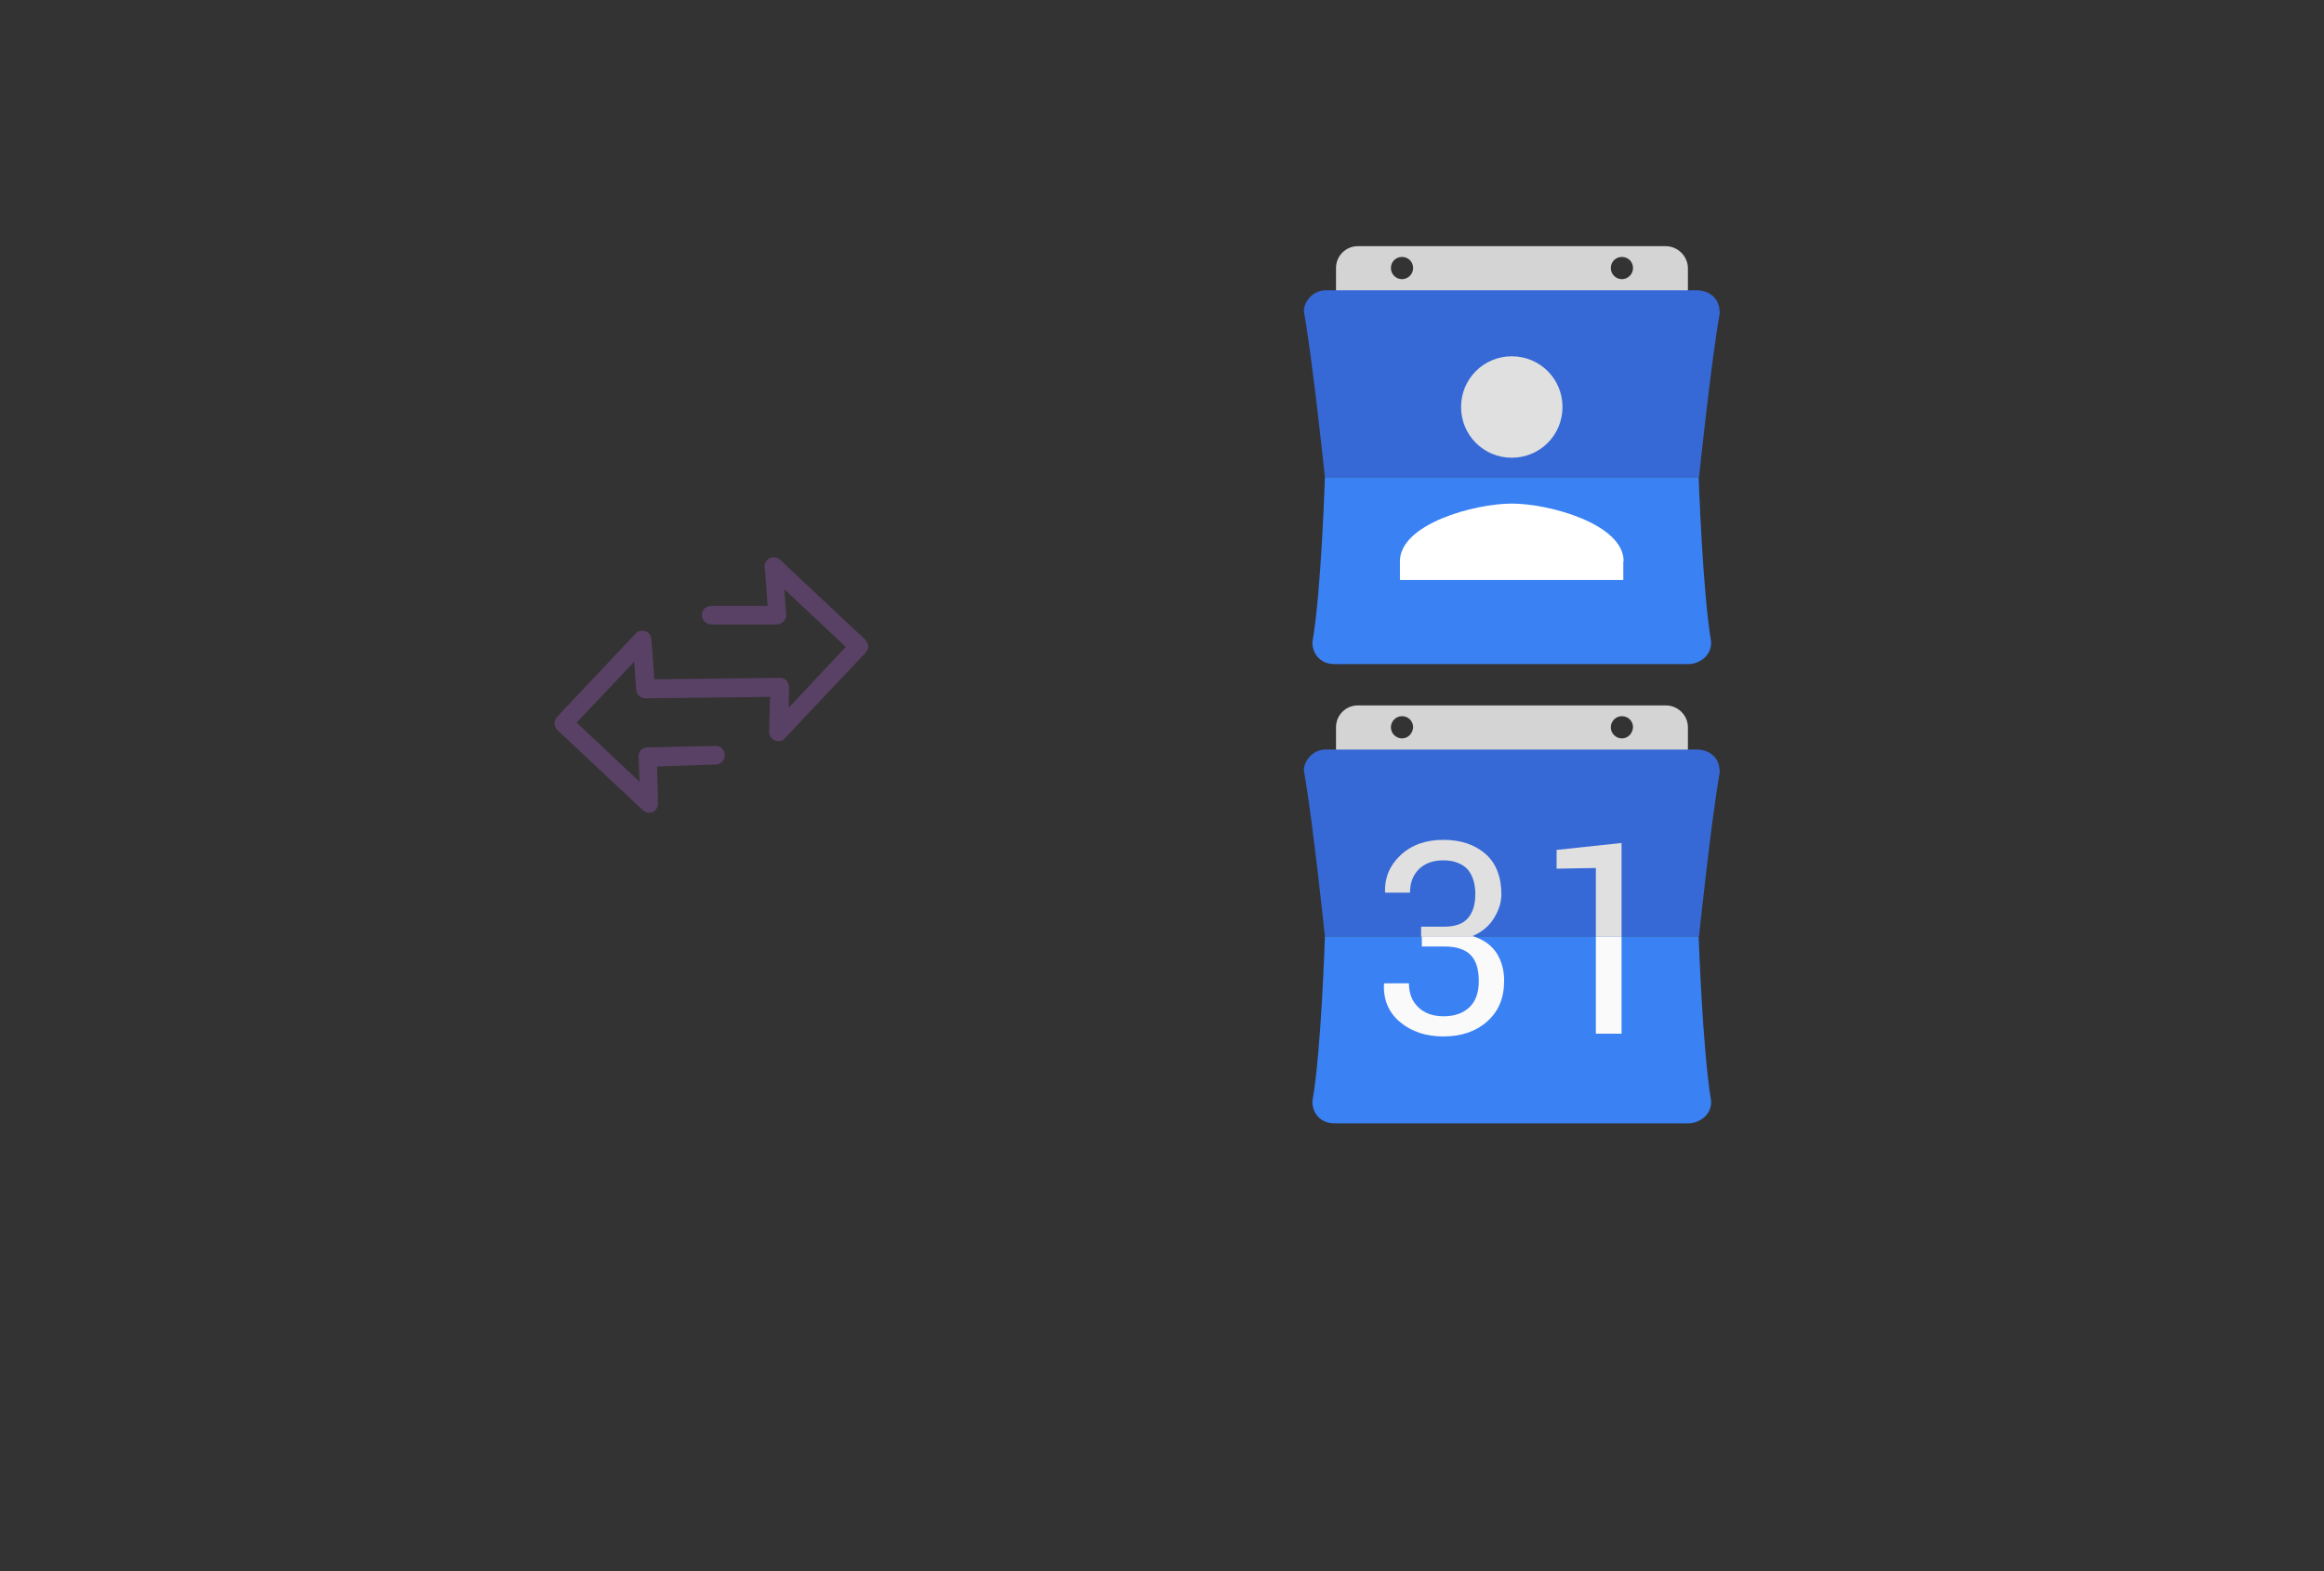 <?xml version="1.0" encoding="utf-8"?>
<!DOCTYPE svg PUBLIC "-//W3C//DTD SVG 1.1//EN" "http://www.w3.org/Graphics/SVG/1.1/DTD/svg11.dtd">
<svg x="0" y="0" width="392" height="265" xml="http://www.w3.org/XML/1998/namespace" xmlns="http://www.w3.org/2000/svg" xmlns:xlink="http://www.w3.org/1999/xlink" xmlns:xml="http://www.w3.org/XML/1998/namespace" version="1.1">
  <rect width="100%" height="100%" fill="#333333" stroke="none"/>
  <svg x="80" y="65" width="80" height="101" viewBox="0, 0, 68, 125.7" xml:space="preserve" id="Layer_1" enable-background="new 0 0 68 125.7" xmlns="http://www.w3.org/2000/svg" xmlns:xlink="http://www.w3.org/1999/xlink" xmlns:xml="http://www.w3.org/XML/1998/namespace" version="1.1">
    <style type="text/css">
	.st0{fill-rule:evenodd;clip-rule:evenodd;}
	.st1{fill-rule:evenodd;clip-rule:evenodd;fill:#3FBDCF;}
	.st2{fill-rule:evenodd;clip-rule:evenodd;fill:#FFFFFF;}
	.st3{fill:#FFA000;}
	.st4{fill:#FFCA28;}
	.st5{fill:#F7F7F7;}
	.st6{fill:#594165;}
	.st7{fill:#FFFFFF;}
	.st8{opacity:0.9;fill:#FFFFFF;}
	.st9{fill:#4885ED;}
	.st10{fill:#F7F7F7;stroke:#594165;stroke-width:4;stroke-miterlimit:10;}
	.st11{fill:#E0412F;}
	.st12{fill-rule:evenodd;clip-rule:evenodd;fill:#606161;}
	.st13{fill:none;stroke:#58ABF4;stroke-width:0.25;stroke-miterlimit:10;}
	.st14{fill:#036EB1;}
	.st15{fill:#A4C639;}
	.st16{fill:none;stroke:#E0412F;stroke-miterlimit:10;}
	.st17{fill:#046DB2;}
	.st18{fill-rule:evenodd;clip-rule:evenodd;fill:#528FF5;}
	.st19{fill-rule:evenodd;clip-rule:evenodd;fill:#417BE6;}
	.st20{fill-rule:evenodd;clip-rule:evenodd;fill:#4881E8;}
	.st21{fill-rule:evenodd;clip-rule:evenodd;fill:#FBC013;}
	.st22{fill:#E5E5E5;}
	.st23{fill:#DF871E;}
	.st24{fill:#B6B6B6;}
	.st25{fill:#8C5BA4;}
	.st26{fill:#8DC652;}
	.st27{fill:#497FC1;}
	.st28{fill:#919191;}
	.st29{fill-rule:evenodd;clip-rule:evenodd;fill:#8E8E8E;}
	.st30{fill:#8E8E8E;}
	.st31{fill:#EB3D01;}
	.st32{fill:#F57F20;}
	.st33{fill:#ED7E01;}
	.st34{fill-rule:evenodd;clip-rule:evenodd;fill:#046DB2;}
	.st35{fill:#E0E2E2;}
	.st36{fill:#47D86F;}
	.st37{fill:#4FC9F8;}
	.st38{fill:#FF9327;}
	.st39{fill:#C9C8C4;}
	.st40{fill:#9A9A9A;}
	.st41{fill:#F2F2F2;}
	.st42{fill:#F14336;}
	.st43{fill:#D32E2A;}
	.st44{fill:#FBBB00;}
	.st45{fill:#518EF8;}
	.st46{fill:#28B446;}
	.st47{fill:#A3C53A;}
	.st48{fill:#D6D8D7;}
	.st49{fill:#3A5BBC;}
	.st50{fill:url(#transfer-calendars-contacts-tasks_43_);}
	.st51{fill:url(#transfer-calendars-contacts-tasks_44_);}
	.st52{fill:url(#transfer-calendars-contacts-tasks_45_);}
	.st53{fill:url(#transfer-calendars-contacts-tasks_46_);}
	.st54{fill:#FFE168;}
	.st55{fill:#006699;}
	.st56{fill:#F4AE01;}
	.st57{fill:#DD191F;}
	.st58{fill:#323232;}
	.st59{fill:#CDCCCA;}
	.st60{fill:#5199F0;}
	.st61{fill:#791BCC;}
	.st62{fill:#C71D2E;}
	.st63{fill:#32DAC4;}
	.st64{fill:#3C5A99;}
	.st65{fill:#FCB714;}
	.st66{fill:#F06415;}
	.st67{fill:#BDCF31;}
	.st68{fill:#00A1E0;}
	.st69{fill:#00A1E3;}
	.st70{fill:#7AAD3E;}
	.st71{fill:#A50034;}
	.st72{fill:#6B6B6B;}
	.st73{fill:#005DAA;}
	.st74{fill:#EB0028;}
	.st75{fill:#888B8D;}
	.st76{fill:#0C4DA2;}
	.st77{fill:#00BFFF;}
	.st78{fill-rule:evenodd;clip-rule:evenodd;fill:#E81123;}
	.st79{fill:#FF6700;}
	.st80{fill:#00BFFE;}
	.st81{fill:#C4C4C4;}
	.st82{fill:url(#transfer-calendars-contacts-tasks_47_);}
	.st83{fill:url(#transfer-calendars-contacts-tasks_48_);}
	.st84{fill:url(#transfer-calendars-contacts-tasks_49_);}
	.st85{fill:url(#transfer-calendars-contacts-tasks_50_);}
	.st86{fill:#E5E5E5;stroke:#8E8E8E;stroke-width:2;stroke-miterlimit:10;}
	.st87{fill-rule:evenodd;clip-rule:evenodd;fill:#594165;}
	.st88{fill-rule:evenodd;clip-rule:evenodd;fill:#D4D4D4;}
	.st89{fill-rule:evenodd;clip-rule:evenodd;fill:#3669D6;}
	.st90{fill-rule:evenodd;clip-rule:evenodd;fill:#3A81F4;}
	.st91{fill-rule:evenodd;clip-rule:evenodd;fill:#FAFAFA;}
	.st92{fill-rule:evenodd;clip-rule:evenodd;fill:#E0E0E0;}
	.st93{fill:url(#transfer-calendars-contacts-tasks_59_);}
	.st94{opacity:0.2;fill:#56C7DA;enable-background:new    ;}
	.st95{fill:url(#transfer-calendars-contacts-tasks_60_);}
	.st96{fill:url(#transfer-calendars-contacts-tasks_61_);}
	.st97{fill:url(#transfer-calendars-contacts-tasks_62_);}
	.st98{fill:url(#transfer-calendars-contacts-tasks_63_);}
	.st99{fill:url(#transfer-calendars-contacts-tasks_64_);}
	.st100{fill:#FCFCFC;enable-background:new    ;}
	.st101{enable-background:new    ;}
	.st102{fill:#5A5A5A;}
	.st103{fill:#D8D8D8;enable-background:new    ;}
	.st104{fill:#E9574E;}
	.st105{fill:none;stroke:#D8D8D8;stroke-width:0.75;stroke-miterlimit:10;enable-background:new    ;}
	.st106{fill:#E9574E;stroke:#E9574E;stroke-width:0.75;stroke-miterlimit:10;enable-background:new    ;}
	.st107{fill:#E0E0E0;}
	.st108{fill:#537ABD;}
	.st109{fill:#2EB672;}
	.st110{fill:#FED14B;}
	.st111{fill:#28CD7E;}
	.st112{fill:#CECECE;}
	.st113{fill-rule:evenodd;clip-rule:evenodd;fill:#FF9D17;}
</style>
    <path d="M66.9 54.6 L66.9 54.6 C66.8 54.1 66.6 53.7 66.3 53.4 L48.4 36.6 C47.6 35.9 46.4 35.9 45.7 36.7 C45.3 37.1 45.1 37.7 45.2 38.2 L45.8 46.3 L34 46.3 C33.5 46.3 33 46.5 32.6 46.8 C32.2 47.2 32 47.6 32 48.2 C32 49.3 32.8 50.1 33.9 50.2 L47.7 50.2 C47.7 50.2 47.7 50.2 47.7 50.2 C48.2 50.2 48.7 50 49.1 49.6 C49.5 49.2 49.7 48.8 49.7 48.2 L49.3 42.8 L62.2 54.9 L50.2 67.7 L50.3 63.4 C50.3 62.9 50.1 62.4 49.8 62 C49.4 61.6 49 61.4 48.4 61.4 L22 61.7 L21.4 53.3 C21.3 52.2 20.4 51.4 19.4 51.5 C18.9 51.5 18.4 51.7 18.1 52.1 L1.6 69.6 C0.9 70.4 0.9 71.5 1.6 72.3 L19.6 89.2 C20 89.5 20.4 89.7 20.9 89.7 C21.4 89.7 22 89.5 22.3 89.1 C22.6 88.7 22.8 88.3 22.8 87.8 L22.6 80 L34.9 79.6 C36 79.6 36.8 78.7 36.8 77.6 C36.8 77.1 36.6 76.6 36.2 76.2 C35.8 75.8 35.3 75.7 34.8 75.7 L20.5 76 C19.5 76 18.6 76.9 18.7 78 L18.9 83.2 L5.7 70.8 L17.8 58 L18.2 63.9 C18.3 64.9 19.1 65.7 20.2 65.7 L46.3 65.4 L46.1 72.7 C46.1 73.8 46.9 74.6 48 74.7 C48.6 74.7 49.1 74.5 49.4 74.1 L66.3 56.2 C66.8 55.7 67 55.2 66.9 54.6 z" class="st6" style="fill:#594165;" />
  </svg>
  <svg x="170" y="40" width="170" height="151" viewBox="0, 0, 249.8, 257.7" xml:space="preserve" enable-background="new 0 0 249.8 257.7" xmlns="http://www.w3.org/2000/svg" xmlns:xlink="http://www.w3.org/1999/xlink" xmlns:xml="http://www.w3.org/XML/1998/namespace" version="1.1">
    <g id="Layer_1">
      <g>
        <g>
          <path d="M169.2 134.8 L80.6 134.8 C77.1 134.8 74.3 137.6 74.3 141.1 L74.3 150.6 L175.6 150.6 L175.6 141.1 C175.6 137.6 172.7 134.8 169.2 134.8 z M93.3 144.3 C91.6 144.3 90.1 142.9 90.1 141.1 C90.1 139.4 91.5 137.9 93.3 137.9 C95.1 137.9 96.5 139.3 96.5 141.1 C96.4 142.9 95 144.3 93.3 144.3 z M156.6 144.3 C154.9 144.3 153.4 142.9 153.4 141.1 C153.4 139.4 154.8 137.9 156.6 137.9 C158.4 137.9 159.8 139.3 159.8 141.1 C159.7 142.9 158.3 144.3 156.6 144.3 z" clip-rule="evenodd" fill-rule="evenodd" style="fill:#D4D4D4;" />
          <path d="M184.7 153.3 C184.4 148.6 180.2 147.5 178.4 147.5 L71.4 147.5 C66.8 147.5 64.7 152 65.1 153.8 C67.7 168.6 71.1 201.3 71.1 201.3 L178.8 201.3 C178.8 201.3 182.2 168.6 184.8 153.8 C184.8 153.6 184.7 153.5 184.7 153.3 z" clip-rule="evenodd" fill-rule="evenodd" style="fill:#3669D6;" />
          <path d="M178.7 201.3 L71.1 201.3 C71.1 201.3 70.1 234 67.5 248.8 C67.5 252.4 70 255.1 73.8 255.1 L176 255.1 C177.9 255.1 182.3 253.5 182.3 248.8 C179.8 234 178.7 201.3 178.7 201.3 z" clip-rule="evenodd" fill-rule="evenodd" style="fill:#3A81F4;" />
          <path d="M113.9 201.3 C117 202.3 119.2 204 120.6 206.2 C122 208.5 122.7 211.1 122.7 214 C122.7 219 121.1 222.9 117.8 225.8 C114.5 228.7 110.3 230.1 105.2 230.1 C100.2 230.1 96 228.7 92.8 226 C89.5 223.3 87.9 219.6 88.1 215 L88.2 214.8 L95.3 214.8 C95.3 217.7 96.2 220 98 221.7 C99.8 223.4 102.2 224.3 105.3 224.3 C108.4 224.3 110.9 223.4 112.7 221.7 C114.5 220 115.4 217.5 115.4 214.1 C115.4 210.7 114.6 208.2 113 206.6 C111.4 205 108.9 204.2 105.5 204.2 L99 204.2 L99 201.3 L113.9 201.3 z" clip-rule="evenodd" fill-rule="evenodd" style="fill:#FAFAFA;" />
          <path d="M149.1 201.3 L156.5 201.3 L156.5 229.3 L149.1 229.3 L149.1 201.3 z" clip-rule="evenodd" fill-rule="evenodd" style="fill:#FAFAFA;" />
          <path d="M95.6 188.7 L88.5 188.7 L88.4 188.5 C88.3 184.3 89.8 180.8 92.9 177.9 C96 175 100.1 173.5 105.2 173.5 C110.3 173.5 114.3 174.9 117.4 177.6 C120.4 180.3 121.9 184.2 121.9 189.2 C121.9 191.5 121.2 193.7 119.8 196 C118.4 198.3 116.4 200 113.6 201.2 L113.9 201.4 L98.8 201.4 L98.8 198.5 L105.3 198.5 C108.6 198.5 110.9 197.7 112.3 196 C113.7 194.4 114.4 192.1 114.4 189.1 C114.4 186 113.6 183.6 112.1 181.9 C110.5 180.3 108.2 179.4 105.2 179.4 C102.3 179.4 100 180.2 98.2 181.9 C96.5 183.6 95.6 185.8 95.6 188.7 z" clip-rule="evenodd" fill-rule="evenodd" style="fill:#E0E0E0;" />
          <path d="M156.5 201.3 L149.1 201.3 L149.1 181.6 L137.8 181.8 L137.8 176.4 L156.5 174.4 L156.5 201.3 z" clip-rule="evenodd" fill-rule="evenodd" style="fill:#E0E0E0;" />
        </g>
        <g>
          <path d="M169.2 2.6 L80.6 2.6 C77.1 2.6 74.3 5.4 74.3 8.9 L74.3 18.4 L175.6 18.4 L175.6 9 C175.6 5.5 172.7 2.6 169.2 2.6 z M93.3 12.1 C91.6 12.1 90.1 10.7 90.1 8.9 C90.1 7.1 91.5 5.7 93.3 5.7 C95.1 5.7 96.5 7.1 96.5 8.9 C96.5 10.7 95 12.1 93.3 12.1 z M156.6 12.1 C154.9 12.1 153.4 10.7 153.4 8.9 C153.4 7.1 154.8 5.7 156.6 5.7 C158.4 5.7 159.8 7.1 159.8 8.9 C159.8 10.7 158.3 12.1 156.6 12.1 z" clip-rule="evenodd" fill-rule="evenodd" style="fill:#D4D4D4;" />
          <path d="M184.7 21.1 C184.4 16.4 180.2 15.3 178.4 15.3 L71.4 15.3 C66.8 15.3 64.7 19.8 65.1 21.6 C67.7 36.4 71.1 69.1 71.1 69.1 L178.8 69.1 C178.8 69.1 182.2 36.4 184.8 21.6 C184.8 21.5 184.7 21.3 184.7 21.1 z" clip-rule="evenodd" fill-rule="evenodd" style="fill:#3669D6;" />
          <path d="M178.7 69.1 L71.1 69.1 C71.1 69.1 70.1 101.8 67.5 116.6 C67.5 120.2 70 122.9 73.8 122.9 L176 122.9 C177.9 122.9 182.3 121.3 182.3 116.6 C179.8 101.9 178.7 69.1 178.7 69.1 z" clip-rule="evenodd" fill-rule="evenodd" style="fill:#3A81F4;" />
          <g>
            <path d="M157.1 93.3 C157.1 82.6 135.7 76.7 124.9 76.7 C114.1 76.7 92.7 82.6 92.7 93.3 L92.7 98.7 L157 98.7 L157 93.3 z" style="fill:white;" />
            <path d="M124.9 63.5 C133 63.5 139.5 57 139.5 48.9 C139.5 40.8 133 34.3 124.9 34.3 C116.8 34.3 110.3 40.8 110.3 48.9 C110.3 57 116.8 63.5 124.9 63.5 z" style="fill:#E0E0E0;" />
          </g>
        </g>
      </g>
    </g>
    <g id="sync_1_" />
    <g id="add_1_" />
    <g id="move_1_" />
    <g id="transfer_1_" />
    <g id="share_1_" />
    <g id="link_1_" />
    <g id="export_1_" />
    <g id="integrate_1_" />
    <g id="connect_1_" />
    <g id="copy_1_" />
    <g id="convert_1_" />
    <g id="push" />
  </svg>
</svg>